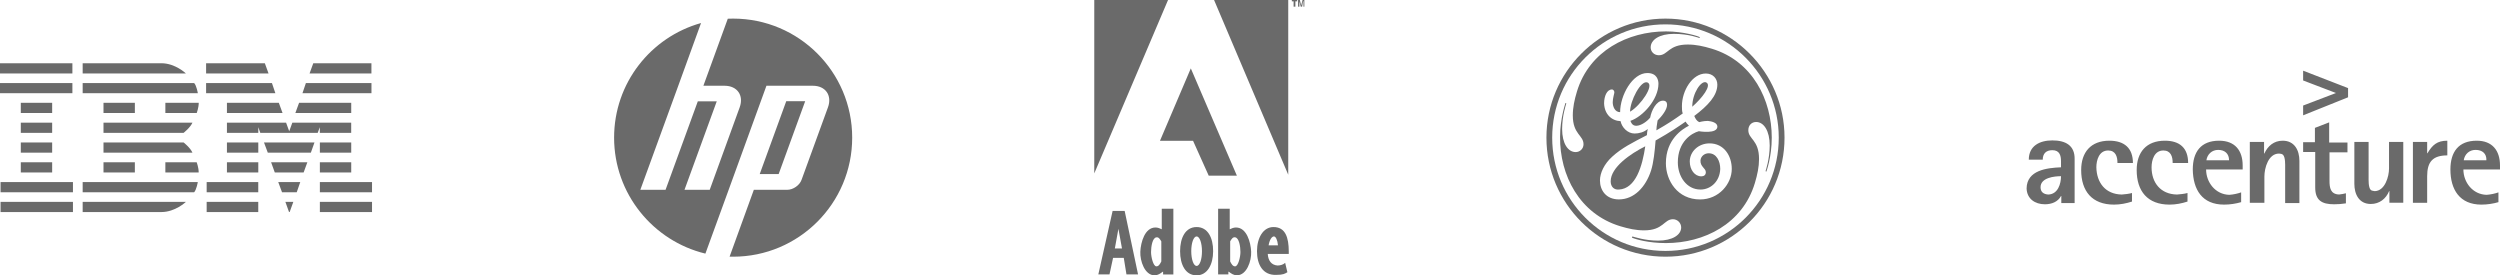<svg xmlns="http://www.w3.org/2000/svg" xml:space="preserve" id="Layer_1" x="0" y="0" viewBox="0 0 672 74">
    <style>
        .st0{fill:#6a6a6a}
    </style>
    <path d="M77.69 56.99h.17l.99-2.73h-2.14zM5.59 27.64h8.43v2.74H5.59zM61 43.61h8.43v2.74H61zm0-5.32h8.43v2.74H61zM.15 54.26h19.46V57H.15zm44.3-10.65v2.74h8.96c0-1.29-.54-2.74-.54-2.74zm-22.23 8.07h29.96c.63-.63.99-2.74.99-2.74H22.22zM73.1 22.33H55.4v2.73h18.62zM55.55 48.94h13.87v2.74H55.55zm-11.1-18.56h8.43s.54-1.45.54-2.74h-8.97zm11.1 23.88h13.87V57H55.55zM22.22 57h21.15c3.75 0 6.59-2.73 6.59-2.73H22.22zM.15 48.94h19.46v2.74H.15zM61 30.38h14.95l-1-2.74H61zM71.19 17H55.4v2.74h16.78zm14.79 26.61h8.43v2.74h-8.43zM43.37 17H22.22v2.74h27.74S47.13 17 43.37 17m8.82 5.33H22.22v2.73h30.96s-.36-2.11-.99-2.73M99.84 17H84.21l-1 2.74h16.63zm.01 5.33H82.22l-.92 2.73h18.55zm-5.44 5.31H80.39l-1 2.74h15.02zm-66.59 0h8.43v2.74h-8.43zM5.59 38.29h8.43v2.74H5.59zm43.76 0H27.82v2.74h23.91c-.57-1.33-2.38-2.74-2.38-2.74M0 17h19.46v2.74H0zm5.59 26.61h8.43v2.74H5.59zM0 22.32h19.46v2.74H0zm5.59 10.65h8.43v2.74H5.59zm22.23 10.64h8.43v2.74h-8.43zm0-10.64v2.74h21.53s1.8-1.4 2.38-2.74zm58.16 5.32h8.43v2.74h-8.43zM75.81 51.68h3.95l.95-2.74h-5.92zM94.4 35.71v-2.74H78.58l-.84 2.32-.84-2.32H61v2.74h8.43v-1.52l.54 1.52H85.4l.57-1.52v1.52zm-8.42 13.23H100v2.74H85.98zm0 5.32H100V57H85.98zm-12.12-7.91h7.76l1-2.74h-9.75zm-1.88-5.32h11.58l.97-2.74H70.96zm139.36-13.82-7.13 19.58h5.09l7.13-19.58z" class="st0"/>
    <path d="M197.07 5c-.48 0-.96 0-1.44.03l-6.56 18.02h5.7c3.39 0 5.22 2.59 4.06 5.79l-8.06 22.18h-6.78l8.67-23.78h-5.09l-8.67 23.78h-6.78l10.21-28 6.11-16.83C174.96 9.96 165.07 22.31 165.07 37c0 15.1 10.5 27.78 24.54 31.17l5.95-16.32 10.46-28.8h12.48c3.39 0 5.22 2.59 4.06 5.79l-7.1 19.49c-.51 1.47-2.27 2.69-3.84 2.69h-8.99L196.11 69h.96c17.66 0 32-14.34 32-32s-14.33-32-32-32m261.57 17.16c-1.33-.66-3.76 2.88-3.76 6.53 2.65-2.32 5.31-5.75 3.76-6.53m-25.69 26.58c0 1.44.89 2.33 2.21 2.21 4.54-.22 6.31-6.31 7.09-11.63-3.98 2-9.3 5.65-9.3 9.42" class="st0"/>
    <path d="M460.08 13.08c-2.21-.66-4.21-1.11-6.42-1.11-5.2 0-5.31 2.88-7.75 2.88-1.33 0-2.21-1-2.21-2.1 0-2.1 2.44-3.65 6.2-3.65 4.1 0 6.87 1.11 6.87 1.11s.11 0 .11-.11c.11 0 0-.11 0-.11-.22-.22-4.32-1.55-9.08-1.55-10.19 0-20.6 5.2-23.92 16.17-.66 2.21-1.11 4.21-1.11 6.42 0 5.09 2.88 5.31 2.88 7.75 0 1.22-1 2.1-2.1 2.1-2.1 0-3.65-2.33-3.65-6.2 0-3.54 1-6.42 1.11-6.87 0 0 0-.11-.11-.11h-.11c0 .11-1.44 4.1-1.44 9.08-.11 10.3 5.2 20.71 16.17 24.03 2.21.66 4.21 1.11 6.42 1.11 5.2 0 5.31-2.99 7.75-2.99 1.22 0 2.21 1 2.21 2.21 0 1.99-2.33 3.54-6.2 3.54-3.54 0-6.42-1-6.87-1.11 0 0-.11 0-.11.11-.11.11 0 .22 0 .22 1 .44 4.43 1.44 9.08 1.44 10.19 0 20.6-5.09 23.92-16.17.66-2.21 1.11-4.32 1.11-6.42 0-5.2-2.88-5.31-2.88-7.75 0-1.33.89-2.21 2.1-2.21 2.1 0 3.65 2.44 3.65 6.31 0 3.65-1.11 6.87-1.11 6.87s0 .11.11.11c0 .11.11 0 .11 0s1.44-3.88 1.44-9.08c0-10.08-5.1-20.6-16.17-23.92m-3.1 40.53c-6.09 0-9.19-5.09-9.19-9.74 0-6.42 4.43-9.19 6.2-10.08-.33-.33-.66-.66-.89-1.11-2.1 1.44-3.99 2.77-8.08 5.09-.22 2.88-.55 5.98-1.22 8.08-1.44 4.43-4.54 7.75-8.64 7.75-3.43 0-5.09-2.44-5.09-5.09 0-1.99 1.11-4.43 3.32-6.42 2.55-2.33 5.43-3.76 9.3-5.76 0-.55.11-1 .22-1.66-1 .89-2.44 1.22-3.54 1.22-1.88 0-3.43-1.66-3.76-3.32-2.44-.11-4.32-1.88-4.43-4.76 0-1.99.78-3.76 2.1-3.76.44 0 .66.44.66.78 0 .33-.44 1.55-.44 2.66s.55 2.66 1.99 2.66c0-4.54 3.32-10.52 7.31-10.52 2.66 0 2.99 1.99 2.99 2.88 0 4.21-4.21 8.86-7.53 9.97.11.33.44 1.33 1.55 1.33 1.33 0 2.99-1.22 3.76-2.21.33-1.88 1.66-4.54 3.43-4.54.78 0 1.11.44 1.11 1.11 0 1.33-1.44 3.1-2.55 4.21-.22 1.22-.33 2.21-.33 2.66 3.1-1.77 4.76-2.88 7.09-4.54-.22-.55-.22-1.33-.22-1.99 0-4.1 2.77-8.75 6.42-8.75 1.99 0 3.1 1.44 3.1 2.99 0 2.99-2.55 5.65-6.2 8.42.33.78.66 1.33 1.33 1.66 0 0 1.11-.33 2.33-.33 1 .11 2.44.44 2.55 1.44.11 2.21-4.98 1.33-4.98 1.33-1.89.51-5.65 2.73-5.65 8.37 0 3.76 2.33 7.31 6.09 7.31 2.77 0 5.2-2.21 5.31-5.54 0-2.1-1-4.21-3.1-4.21-1.11 0-2.1.78-2.21 1.88-.11 1.77 1.44 2.1 1.44 3.21 0 .78-.55 1.11-1.22 1.11-1.77 0-3.1-1.77-3.1-3.99 0-2.66 2.33-4.87 5.31-4.87 3.88 0 5.98 3.32 5.98 6.87 0 3.99-3.43 8.2-8.52 8.2" class="st0"/>
    <path d="M447.68 5c-17.61 0-32 14.39-32 32 0 17.72 14.39 32 32 32s32-14.28 32-32c0-17.61-14.4-32-32-32m0 62.45c-16.83 0-30.45-13.62-30.45-30.45s13.62-30.45 30.45-30.45S478.13 20.28 478.13 37c0 16.83-13.62 30.45-30.45 30.45" class="st0"/>
    <path d="M442.81 22.16c-1.77-.66-4.65 4.98-4.65 7.86 2.87-1.66 6.64-7.19 4.65-7.86M347.24.36h.48V1.8h.48V.36h.48V0h-1.44zm2.52 1.08L349.4 0h-.48v1.8h.36V.36l.36 1.44h.36l.25-1.44h.12V1.8h.24V0h-.48zm-29.07 36.4 4.21 9.37h7.57l-12.38-28.83-8.29 19.46zM346.28 0h-19.94l19.94 46.97zm-52.14 0v46.61L313.97 0zm48.18 61.03c-2.76 0-4.44 2.88-4.44 6.49 0 3.6 1.56 6.49 5.17 6.37 1.92 0 2.4-.36 3-.72l-.6-2.52c-.48.48-1.32.72-2.04.72-1.68-.12-2.52-1.32-2.64-3.12h5.65v-.72c-.02-3.62-.86-6.5-4.1-6.5M341 65.95c.24-1.44.84-2.4 1.44-2.4.48 0 .96.96 1.08 2.4zm-19.35-4.92c-3 0-4.44 2.88-4.44 6.49 0 3.6 1.44 6.49 4.44 6.49 2.88 0 4.44-2.88 4.44-6.49.01-3.61-1.43-6.49-4.44-6.49m0 10.45c-.84 0-1.44-1.8-1.44-3.96s.6-3.96 1.44-3.96 1.44 1.8 1.44 3.96c.01 2.16-.59 3.96-1.44 3.96m10.58-10.33c-.6 0-1.2.24-1.68.48V56.1h-3.12v17.66h2.76v-.72h.12c.6.48 1.32.96 2.16.96 2.64 0 3.96-3.84 3.84-6.37-.12-2.52-1.2-6.48-4.08-6.48m-.24 10.45c-.6 0-.96-.6-1.32-1.32v-5.41c.36-.6.72-1.2 1.32-1.08 1.08.12 1.44 2.52 1.44 3.96 0 1.32-.6 3.85-1.44 3.85m-19.71-9.97c-.48-.24-1.08-.48-1.68-.48-2.88 0-3.96 3.96-4.08 6.49-.12 2.52 1.2 6.37 3.84 6.37.84 0 1.56-.48 2.16-.96h.12v.72h2.76V56.1h-3.12zm-.12 8.65c-.36.72-.72 1.32-1.32 1.32-.84 0-1.44-2.52-1.44-3.84 0-1.44.36-3.84 1.44-3.96.6-.12.96.48 1.32 1.08zM299.07 56.7l-3.84 17.06h3l.96-4.44h2.88l.72 4.44h3.12l-3.6-17.06zm.6 10.09.96-5.29.96 5.29zm252-29.05c-3.42 0-6.33 1.48-6.33 5.18h3.75c0-1.64.92-2.55 2.58-2.55 1.92 0 2.33 1.4 2.33 2.96v1.64c-3.75.16-9.17.74-9.25 5.67.08 2.79 2.25 4.27 4.92 4.27 1.83 0 3.5-.66 4.33-2.22h.08v1.89h3.58V42.84c.09-3.79-2.49-5.1-5.99-5.1m-1.09 14.55c-1.25-.08-2.08-.66-2.08-1.97 0-2.55 3.67-2.96 5.5-2.96 0 2.05-.83 4.85-3.42 4.93m22.75-8.47c0-4.03-2.33-6-6.33-6-5 0-7.58 3.12-7.58 7.89 0 5.67 2.92 9.29 8.83 9.29 1.67 0 3.33-.33 4.83-.82v-2.3c-.92.25-1.83.33-2.75.41-4.42-.08-6.75-3.21-6.83-7.32 0-1.97.75-4.52 3.17-4.52 2 0 2.5 1.64 2.5 3.29v.08zm14.84 0c0-4.03-2.25-6-6.25-6-5 0-7.58 3.12-7.58 7.89 0 5.67 2.92 9.29 8.83 9.29 1.67 0 3.33-.33 4.83-.82v-2.3c-.92.25-1.92.33-2.83.41-4.42-.08-6.83-3.21-6.83-7.32 0-1.97.75-4.52 3.17-4.52 2 0 2.5 1.64 2.5 3.29v.08zm8.33-6c-4.92 0-7.08 3.04-7.08 7.73.08 5.42 2.5 9.45 8.42 9.45 1.58 0 3.17-.25 4.58-.66v-2.63c-.92.33-2.08.58-3.17.66-3.75-.08-6.25-3.37-6.25-6.82h9.83v-1.06c0-4.04-2.08-6.67-6.33-6.67m-3.42 5.26c.25-1.64 1.5-2.79 3.17-2.79 1.75 0 2.92.99 2.92 2.79zm20.5-5.26c-2.33 0-4 1.4-4.92 3.45h-.08v-3.12h-3.83v16.36h3.92v-7.07c0-2.3 1.08-6.16 3.92-6.16.33 0 .83.08 1.08.33.67.66.58 2.71.58 3.53v9.45h3.83V43.25c0-2.88-1.33-5.43-4.5-5.43m12.5-4.93-3.83 1.48v3.86h-3.17v2.63h3.25v9.53c0 3.45 1.75 4.52 5.08 4.52 1.08 0 2.08-.08 3.17-.25v-2.71c-.58.16-1.17.25-1.83.33-2.33-.08-2.58-1.81-2.58-3.7v-7.64H631v-2.63h-4.92zm16.09 12.41c0 2.14-1.08 6-3.83 6.08-.33-.08-.83-.08-1.08-.33-.67-.66-.58-2.71-.58-3.53v-9.37h-3.83v11.26c0 2.79 1.25 5.42 4.42 5.42 2.33 0 4.08-1.4 4.92-3.45h.08v3.12H646V38.15h-3.83zm10.33-4.11h-.08v-3.04h-3.83v16.36h3.83v-7.15c0-3.86 1.5-5.59 5.42-5.59v-3.95c-2.76 0-4.01 1.15-5.34 3.37m13.25-3.37c-4.92 0-7.08 3.04-7.08 7.73 0 5.42 2.5 9.45 8.33 9.45 1.58 0 3.17-.25 4.58-.66v-2.63c-.92.33-2.08.58-3.17.66-3.75-.08-6.25-3.37-6.25-6.82H672v-1.06c0-4.04-2.08-6.67-6.25-6.67m-3.5 5.26c.25-1.64 1.5-2.79 3.17-2.79 1.83 0 3 .99 2.92 2.79zm-43.17-21.45s7.75 2.96 8.83 3.37c-1.08.41-8.83 3.37-8.83 3.37V31l12.08-4.85v-2.47L619.08 19z" class="st0"/>
</svg>
